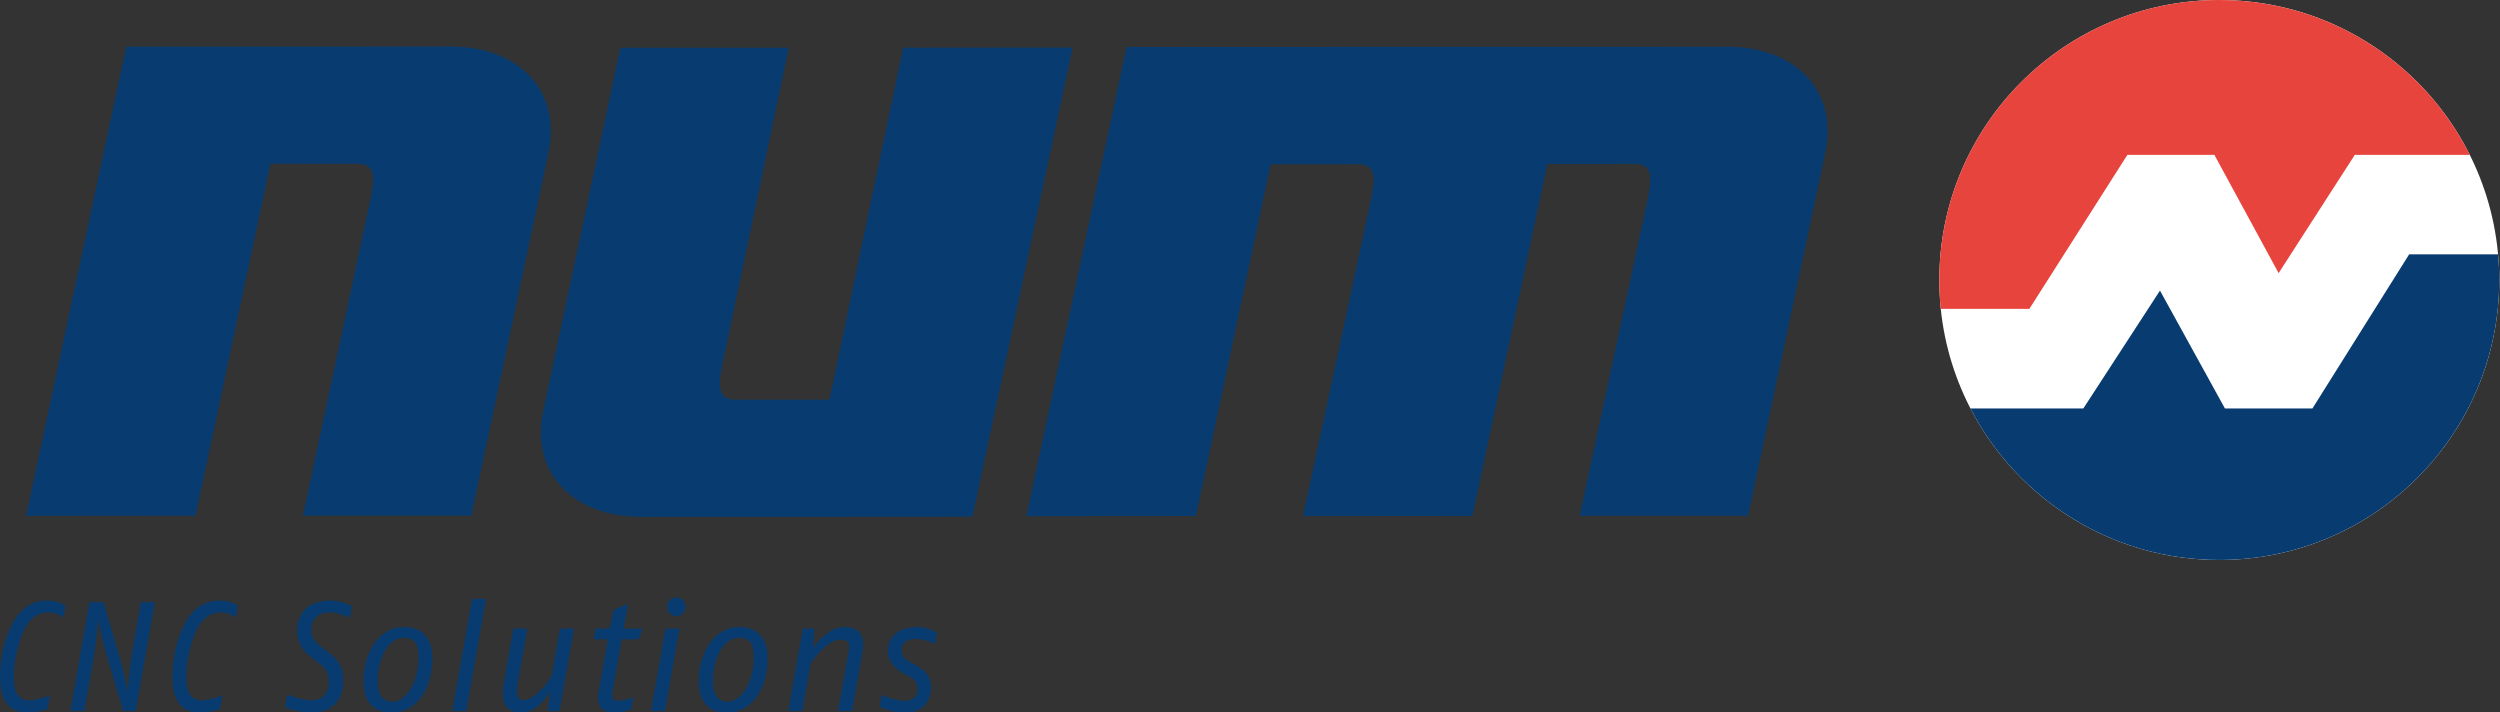 <?xml version="1.0" encoding="UTF-8" standalone="no"?>
<!DOCTYPE svg PUBLIC "-//W3C//DTD SVG 1.1//EN" "http://www.w3.org/Graphics/SVG/1.1/DTD/svg11.dtd">
<svg width="100%" height="100%" viewBox="0 0 165 47" version="1.1" xmlns="http://www.w3.org/2000/svg" xmlns:xlink="http://www.w3.org/1999/xlink" xml:space="preserve" xmlns:serif="http://www.serif.com/" style="fill-rule:evenodd;clip-rule:evenodd;stroke-linejoin:round;stroke-miterlimit:2;">
    <rect x="0" y="0" width="165" height="47" fill="#333333" stroke="none"/>
    <g transform="matrix(0.96,0,0,0.96,-1.201,-0.208)">
        <g>
            <path d="M25.837,11.477C27.235,11.469 26.924,12.783 26.715,13.933C25.762,18.413 22.08,35.668 22.08,35.668L33.655,35.668L38.958,10.727C39.362,8.825 39.027,7.124 37.985,5.806C36.813,4.324 34.866,3.475 32.505,3.42L32.495,3.42L32.482,3.415L10.612,3.427L9.931,3.427L3.046,35.685L14.696,35.672C14.696,35.672 19.576,12.733 19.843,11.475L25.837,11.477Z" style="fill:rgb(8,59,111);fill-rule:nonzero;"/>
            <path d="M109.855,35.68L121.432,35.68L126.733,10.743C127.138,8.84 126.8,7.138 125.76,5.821C124.589,4.339 122.642,3.492 120.281,3.436C120.259,3.427 79.385,3.447 79.385,3.447L78.704,3.447L71.817,35.703L83.468,35.692C83.468,35.692 88.343,12.77 88.61,11.512L94.623,11.507C96.021,11.499 95.71,12.813 95.501,13.963L90.834,35.699L102.484,35.687C102.484,35.687 107.367,12.748 107.634,11.489L107.64,11.494L107.634,11.489L113.646,11.484C115.043,11.477 114.732,12.791 114.522,13.94L109.855,35.678L109.855,35.68Z" style="fill:rgb(8,59,111);fill-rule:nonzero;"/>
            <path d="M51.8,27.693C50.402,27.702 50.713,26.387 50.923,25.237C51.847,20.889 55.48,3.498 55.48,3.498L43.903,3.498L38.605,28.439C38.198,30.34 38.533,32.041 39.573,33.358C40.745,34.842 42.692,35.688 45.056,35.743L45.065,35.744L45.078,35.754L68.109,35.739L74.996,3.482L73.953,3.483L63.346,3.493C63.346,3.493 58.544,26.435 58.277,27.693L51.8,27.693Z" style="fill:rgb(8,59,111);fill-rule:nonzero;"/>
            <path d="M173.074,19.466C173.074,30.098 164.456,38.714 153.826,38.714C143.196,38.714 134.578,30.098 134.578,19.466C134.578,8.835 143.196,0.217 153.826,0.217C164.456,0.217 173.074,8.835 173.074,19.466Z" style="fill:white;fill-rule:nonzero;"/>
            <path d="M171.05,10.862C167.892,4.55 161.364,0.217 153.826,0.217C143.196,0.217 134.578,8.835 134.578,19.466C134.578,20.137 134.612,20.799 134.68,21.452L140.769,21.452L147.51,10.862L153.489,10.862L157.907,18.994L163.144,10.862L171.05,10.862Z" style="fill:rgb(231,68,61);fill-rule:nonzero;"/>
            <path d="M149.75,20.195L154.215,28.298L160.231,28.298L166.88,17.703L172.996,17.703C173.048,18.284 173.074,18.872 173.074,19.466C173.074,30.098 164.456,38.714 153.826,38.714C146.378,38.714 139.92,34.485 136.718,28.298L144.48,28.298L149.75,20.195Z" style="fill:rgb(8,59,111);fill-rule:nonzero;"/>
            <path d="M5.756,41.87C5.671,41.806 5.564,41.741 5.435,41.688C5.328,41.634 5.2,41.592 5.05,41.559C4.889,41.527 4.718,41.506 4.515,41.506C4.13,41.506 3.787,41.57 3.477,41.709C3.167,41.848 2.889,42.052 2.642,42.308C2.428,42.533 2.236,42.822 2.065,43.154C1.893,43.485 1.754,43.849 1.626,44.245C1.508,44.641 1.412,45.048 1.348,45.476C1.284,45.904 1.251,46.332 1.251,46.749C1.251,47.295 1.316,47.723 1.433,48.044C1.562,48.375 1.712,48.621 1.893,48.793C2.075,48.964 2.289,49.071 2.514,49.124C2.739,49.178 2.953,49.21 3.156,49.21C3.327,49.21 3.498,49.199 3.659,49.167C3.819,49.146 3.969,49.114 4.098,49.082C4.247,49.049 4.387,49.007 4.515,48.964L4.686,48.033C4.526,48.086 4.354,48.14 4.194,48.193C4.055,48.236 3.894,48.279 3.734,48.311C3.573,48.343 3.413,48.365 3.274,48.365C3.103,48.365 2.953,48.333 2.824,48.279C2.685,48.226 2.578,48.14 2.493,48.012C2.396,47.894 2.332,47.723 2.279,47.519C2.225,47.305 2.204,47.049 2.204,46.738C2.204,46.353 2.236,45.979 2.3,45.593C2.364,45.197 2.45,44.834 2.557,44.491C2.653,44.138 2.771,43.828 2.899,43.56C3.028,43.282 3.156,43.068 3.295,42.929C3.37,42.843 3.456,42.769 3.541,42.694C3.616,42.619 3.712,42.555 3.809,42.501C3.905,42.448 4.012,42.405 4.14,42.373C4.258,42.341 4.397,42.319 4.558,42.319C4.708,42.319 4.847,42.341 4.975,42.373C5.093,42.405 5.21,42.437 5.307,42.48C5.424,42.533 5.521,42.597 5.617,42.662L5.756,41.87Z" style="fill:rgb(8,59,111);fill-rule:nonzero;"/>
            <path d="M11.898,41.613L10.935,41.613L10.293,45.294C10.25,45.54 10.218,45.807 10.186,46.096C10.154,46.385 10.121,46.663 10.1,46.909C10.068,47.198 10.047,47.498 10.025,47.787C9.993,47.562 9.95,47.337 9.897,47.091C9.854,46.888 9.8,46.642 9.736,46.374C9.672,46.107 9.597,45.818 9.512,45.529L8.367,41.613L7.404,41.613L6.088,49.103L7.051,49.103L7.725,45.262C7.778,44.994 7.81,44.727 7.842,44.438C7.874,44.149 7.896,43.892 7.917,43.646C7.949,43.357 7.971,43.079 7.981,42.801C8.035,43.047 8.088,43.293 8.142,43.539C8.195,43.753 8.249,43.988 8.313,44.256C8.377,44.523 8.442,44.78 8.516,45.026L9.715,49.103L10.582,49.103L11.898,41.613Z" style="fill:rgb(8,59,111);fill-rule:nonzero;"/>
            <path d="M17.612,41.87C17.526,41.806 17.419,41.741 17.291,41.688C17.184,41.634 17.055,41.592 16.905,41.559C16.745,41.527 16.574,41.506 16.37,41.506C15.985,41.506 15.643,41.57 15.332,41.709C15.022,41.848 14.744,42.052 14.498,42.308C14.284,42.533 14.091,42.822 13.92,43.154C13.749,43.485 13.61,43.849 13.481,44.245C13.364,44.641 13.267,45.048 13.203,45.476C13.139,45.904 13.107,46.332 13.107,46.749C13.107,47.295 13.171,47.723 13.289,48.044C13.417,48.375 13.567,48.621 13.749,48.793C13.931,48.964 14.145,49.071 14.369,49.124C14.594,49.178 14.808,49.21 15.011,49.21C15.183,49.21 15.354,49.199 15.514,49.167C15.675,49.146 15.825,49.114 15.953,49.082C16.103,49.049 16.242,49.007 16.37,48.964L16.542,48.033C16.381,48.086 16.21,48.14 16.049,48.193C15.91,48.236 15.75,48.279 15.589,48.311C15.429,48.343 15.268,48.365 15.129,48.365C14.958,48.365 14.808,48.333 14.68,48.279C14.541,48.226 14.434,48.14 14.348,48.012C14.252,47.894 14.188,47.723 14.134,47.519C14.081,47.305 14.059,47.049 14.059,46.738C14.059,46.353 14.091,45.979 14.155,45.593C14.22,45.197 14.305,44.834 14.412,44.491C14.509,44.138 14.626,43.828 14.755,43.56C14.883,43.282 15.011,43.068 15.151,42.929C15.225,42.843 15.311,42.769 15.397,42.694C15.472,42.619 15.568,42.555 15.664,42.501C15.76,42.448 15.867,42.405 15.996,42.373C16.114,42.341 16.253,42.319 16.413,42.319C16.563,42.319 16.702,42.341 16.83,42.373C16.948,42.405 17.066,42.437 17.162,42.48C17.28,42.533 17.376,42.597 17.472,42.662L17.612,41.87Z" style="fill:rgb(8,59,111);fill-rule:nonzero;"/>
            <path d="M25.444,41.891C25.315,41.816 25.176,41.752 25.016,41.699C24.876,41.645 24.716,41.602 24.534,41.559C24.352,41.527 24.138,41.506 23.913,41.506C23.625,41.506 23.346,41.549 23.079,41.624C22.811,41.699 22.565,41.827 22.362,41.987C22.159,42.159 21.987,42.373 21.87,42.64C21.741,42.908 21.677,43.229 21.677,43.603C21.677,43.871 21.72,44.106 21.795,44.309C21.87,44.513 21.966,44.695 22.084,44.844C22.201,45.005 22.319,45.133 22.458,45.251C22.597,45.369 22.715,45.465 22.833,45.551L23.132,45.775C23.218,45.839 23.304,45.904 23.389,45.979C23.475,46.053 23.55,46.139 23.625,46.235C23.699,46.332 23.753,46.449 23.796,46.578C23.839,46.706 23.86,46.856 23.86,47.027C23.86,47.466 23.764,47.787 23.56,48.012C23.357,48.236 23.068,48.354 22.683,48.354C22.501,48.354 22.308,48.333 22.105,48.29C21.902,48.258 21.72,48.215 21.559,48.161C21.367,48.108 21.174,48.044 20.992,47.979L20.843,48.835C21.014,48.9 21.196,48.964 21.388,49.017C21.549,49.071 21.752,49.114 21.977,49.146C22.201,49.189 22.448,49.21 22.694,49.21C22.972,49.21 23.239,49.167 23.507,49.092C23.764,49.017 23.988,48.889 24.192,48.718C24.395,48.547 24.555,48.322 24.673,48.033C24.791,47.755 24.855,47.412 24.855,47.006C24.855,46.706 24.823,46.46 24.759,46.257C24.684,46.053 24.598,45.872 24.491,45.711C24.384,45.561 24.267,45.422 24.127,45.304C23.988,45.187 23.849,45.069 23.71,44.962L23.378,44.705C23.282,44.63 23.186,44.555 23.1,44.481C23.004,44.406 22.929,44.32 22.865,44.224C22.801,44.127 22.747,44.02 22.715,43.903C22.672,43.785 22.651,43.646 22.651,43.475C22.651,43.282 22.683,43.111 22.758,42.972C22.822,42.822 22.908,42.704 23.025,42.608C23.143,42.512 23.271,42.437 23.421,42.394C23.571,42.341 23.721,42.319 23.881,42.319C24.063,42.319 24.245,42.341 24.416,42.373C24.577,42.415 24.727,42.458 24.866,42.501C25.026,42.565 25.165,42.629 25.304,42.704L25.444,41.891Z" style="fill:rgb(8,59,111);fill-rule:nonzero;"/>
            <path d="M29.874,46.599C29.777,46.974 29.649,47.295 29.488,47.562C29.317,47.84 29.135,48.054 28.921,48.215C28.707,48.375 28.472,48.461 28.226,48.461C27.926,48.461 27.691,48.354 27.498,48.129C27.316,47.915 27.22,47.551 27.22,47.038C27.22,46.599 27.274,46.203 27.37,45.839C27.466,45.476 27.595,45.165 27.755,44.898C27.926,44.63 28.108,44.427 28.322,44.277C28.536,44.138 28.772,44.063 29.007,44.063C29.349,44.063 29.617,44.16 29.777,44.363C29.938,44.566 30.023,44.919 30.023,45.411C30.023,45.829 29.97,46.225 29.874,46.599ZM30.805,44.427C30.687,44.149 30.537,43.924 30.355,43.764C30.173,43.603 29.959,43.485 29.735,43.421C29.499,43.357 29.264,43.325 29.018,43.325C28.622,43.325 28.258,43.411 27.926,43.592C27.584,43.774 27.295,44.031 27.049,44.363C26.803,44.695 26.599,45.09 26.46,45.551C26.321,46.011 26.246,46.514 26.246,47.059C26.246,47.477 26.3,47.83 26.407,48.108C26.514,48.386 26.664,48.611 26.846,48.771C27.027,48.932 27.231,49.049 27.466,49.114C27.691,49.178 27.937,49.21 28.194,49.21C28.611,49.21 28.986,49.114 29.328,48.932C29.67,48.75 29.959,48.493 30.205,48.161C30.451,47.83 30.633,47.434 30.772,46.974C30.912,46.514 30.976,46.021 30.976,45.476C30.976,45.058 30.922,44.705 30.805,44.427Z" style="fill:rgb(8,59,111);fill-rule:nonzero;"/>
            <path d="M34.667,41.399L33.704,41.399L32.345,49.103L33.308,49.103L34.667,41.399Z" style="fill:rgb(8,59,111);fill-rule:nonzero;"/>
            <path d="M40.713,43.432L39.75,43.432L39.183,46.674C38.99,46.984 38.787,47.263 38.573,47.509C38.391,47.712 38.177,47.905 37.952,48.076C37.728,48.258 37.492,48.343 37.257,48.343C37.118,48.343 37.011,48.311 36.947,48.236C36.872,48.172 36.829,48.076 36.807,47.958C36.786,47.84 36.786,47.691 36.807,47.53C36.829,47.37 36.85,47.188 36.882,46.995L37.503,43.432L36.54,43.432L35.887,47.209C35.844,47.455 35.823,47.691 35.823,47.937C35.812,48.183 35.855,48.397 35.93,48.579C36.005,48.761 36.133,48.91 36.315,49.028C36.497,49.146 36.743,49.21 37.075,49.21C37.396,49.21 37.685,49.135 37.931,48.975C38.177,48.814 38.391,48.643 38.552,48.461C38.744,48.236 38.915,47.99 39.054,47.723L38.915,49.103L39.718,49.103L40.713,43.432Z" style="fill:rgb(8,59,111);fill-rule:nonzero;"/>
            <path d="M45.41,43.432L44.126,43.432L44.436,41.72L43.441,42.148L43.163,43.432L42.2,43.432L42.071,44.17L43.034,44.17L42.403,47.787C42.36,48.044 42.36,48.258 42.392,48.44C42.425,48.621 42.489,48.771 42.585,48.889C42.681,49.007 42.799,49.082 42.96,49.135C43.12,49.189 43.302,49.21 43.505,49.21C43.666,49.21 43.805,49.199 43.944,49.167C44.083,49.146 44.201,49.114 44.308,49.082C44.436,49.049 44.554,49.007 44.661,48.964L44.8,48.14C44.682,48.193 44.554,48.236 44.425,48.268C44.318,48.3 44.211,48.333 44.094,48.354C43.976,48.386 43.88,48.397 43.794,48.397C43.591,48.397 43.452,48.343 43.398,48.247C43.334,48.151 43.323,48.012 43.355,47.819L43.997,44.17L45.174,44.17L45.41,43.432Z" style="fill:rgb(8,59,111);fill-rule:nonzero;"/>
            <path d="M47.967,43.432L47.004,43.432L46.009,49.103L46.972,49.103L47.967,43.432ZM48.202,41.474C48.085,41.356 47.935,41.292 47.753,41.292C47.571,41.292 47.421,41.356 47.304,41.474C47.186,41.602 47.122,41.752 47.122,41.934C47.122,42.116 47.186,42.266 47.304,42.383C47.421,42.512 47.571,42.576 47.753,42.576C47.935,42.576 48.085,42.512 48.202,42.383C48.32,42.266 48.384,42.116 48.384,41.934C48.384,41.752 48.32,41.602 48.202,41.474Z" style="fill:rgb(8,59,111);fill-rule:nonzero;"/>
            <path d="M52.922,46.599C52.825,46.974 52.697,47.295 52.536,47.562C52.365,47.84 52.183,48.054 51.969,48.215C51.755,48.375 51.52,48.461 51.274,48.461C50.974,48.461 50.739,48.354 50.546,48.129C50.364,47.915 50.268,47.551 50.268,47.038C50.268,46.599 50.321,46.203 50.418,45.839C50.514,45.476 50.642,45.165 50.803,44.898C50.974,44.63 51.156,44.427 51.37,44.277C51.584,44.138 51.819,44.063 52.055,44.063C52.397,44.063 52.665,44.16 52.825,44.363C52.986,44.566 53.071,44.919 53.071,45.411C53.071,45.829 53.018,46.225 52.922,46.599ZM53.852,44.427C53.735,44.149 53.585,43.924 53.403,43.764C53.221,43.603 53.007,43.485 52.782,43.421C52.547,43.357 52.312,43.325 52.066,43.325C51.67,43.325 51.306,43.411 50.974,43.592C50.632,43.774 50.343,44.031 50.097,44.363C49.851,44.695 49.647,45.09 49.508,45.551C49.369,46.011 49.294,46.514 49.294,47.059C49.294,47.477 49.348,47.83 49.455,48.108C49.562,48.386 49.712,48.611 49.893,48.771C50.075,48.932 50.279,49.049 50.514,49.114C50.739,49.178 50.985,49.21 51.242,49.21C51.659,49.21 52.033,49.114 52.376,48.932C52.718,48.75 53.007,48.493 53.253,48.161C53.499,47.83 53.681,47.434 53.82,46.974C53.959,46.514 54.024,46.021 54.024,45.476C54.024,45.058 53.97,44.705 53.852,44.427Z" style="fill:rgb(8,59,111);fill-rule:nonzero;"/>
            <path d="M60.55,45.016C60.647,44.481 60.593,44.063 60.39,43.764C60.187,43.475 59.833,43.325 59.331,43.325C59.02,43.325 58.731,43.4 58.464,43.539C58.196,43.689 57.972,43.86 57.779,44.042C57.554,44.256 57.351,44.502 57.169,44.769L57.244,43.432L56.442,43.432L55.446,49.103L56.409,49.103L56.987,45.829C57.191,45.518 57.415,45.24 57.64,45.005C57.736,44.909 57.843,44.802 57.961,44.705C58.068,44.609 58.186,44.513 58.303,44.438C58.421,44.363 58.539,44.309 58.667,44.256C58.785,44.213 58.913,44.192 59.042,44.192C59.288,44.192 59.448,44.245 59.545,44.363C59.641,44.481 59.652,44.684 59.598,44.973L58.87,49.103L59.833,49.103L60.55,45.016Z" style="fill:rgb(8,59,111);fill-rule:nonzero;"/>
            <path d="M65.676,43.721C65.558,43.646 65.419,43.571 65.28,43.518C65.162,43.464 65.012,43.421 64.841,43.378C64.67,43.346 64.477,43.325 64.274,43.325C64.039,43.325 63.803,43.357 63.568,43.411C63.332,43.464 63.118,43.56 62.936,43.689C62.744,43.817 62.594,43.988 62.476,44.192C62.359,44.406 62.294,44.662 62.294,44.962C62.294,45.165 62.327,45.347 62.391,45.497C62.455,45.658 62.541,45.797 62.637,45.925C62.733,46.043 62.84,46.15 62.958,46.235C63.076,46.321 63.183,46.407 63.3,46.471L63.835,46.77C63.996,46.856 64.113,46.952 64.199,47.081C64.285,47.198 64.327,47.38 64.327,47.626C64.327,47.872 64.253,48.065 64.092,48.193C63.932,48.333 63.718,48.397 63.429,48.397C63.268,48.397 63.097,48.375 62.915,48.333C62.733,48.29 62.562,48.247 62.401,48.193C62.22,48.14 62.038,48.076 61.856,48.001L61.727,48.803C61.888,48.878 62.07,48.942 62.252,49.007C62.412,49.071 62.594,49.114 62.797,49.156C63.001,49.189 63.215,49.21 63.439,49.21C63.707,49.21 63.942,49.178 64.167,49.114C64.392,49.039 64.584,48.932 64.745,48.793C64.905,48.654 65.023,48.472 65.119,48.247C65.216,48.022 65.258,47.755 65.258,47.444C65.258,47.263 65.237,47.102 65.183,46.952C65.13,46.813 65.066,46.685 64.991,46.578C64.916,46.471 64.82,46.364 64.713,46.278C64.606,46.193 64.499,46.118 64.381,46.053L63.803,45.722C63.75,45.679 63.685,45.647 63.621,45.604C63.546,45.561 63.482,45.508 63.429,45.444C63.375,45.39 63.322,45.315 63.29,45.23C63.247,45.144 63.225,45.037 63.225,44.93C63.225,44.78 63.257,44.652 63.311,44.555C63.364,44.459 63.439,44.374 63.536,44.309C63.621,44.256 63.728,44.213 63.846,44.181C63.964,44.149 64.092,44.138 64.22,44.138C64.381,44.138 64.531,44.16 64.691,44.192C64.852,44.224 64.991,44.267 65.119,44.309C65.269,44.352 65.408,44.416 65.547,44.481L65.676,43.721Z" style="fill:rgb(8,59,111);fill-rule:nonzero;"/>
        </g>
    </g>
</svg>
